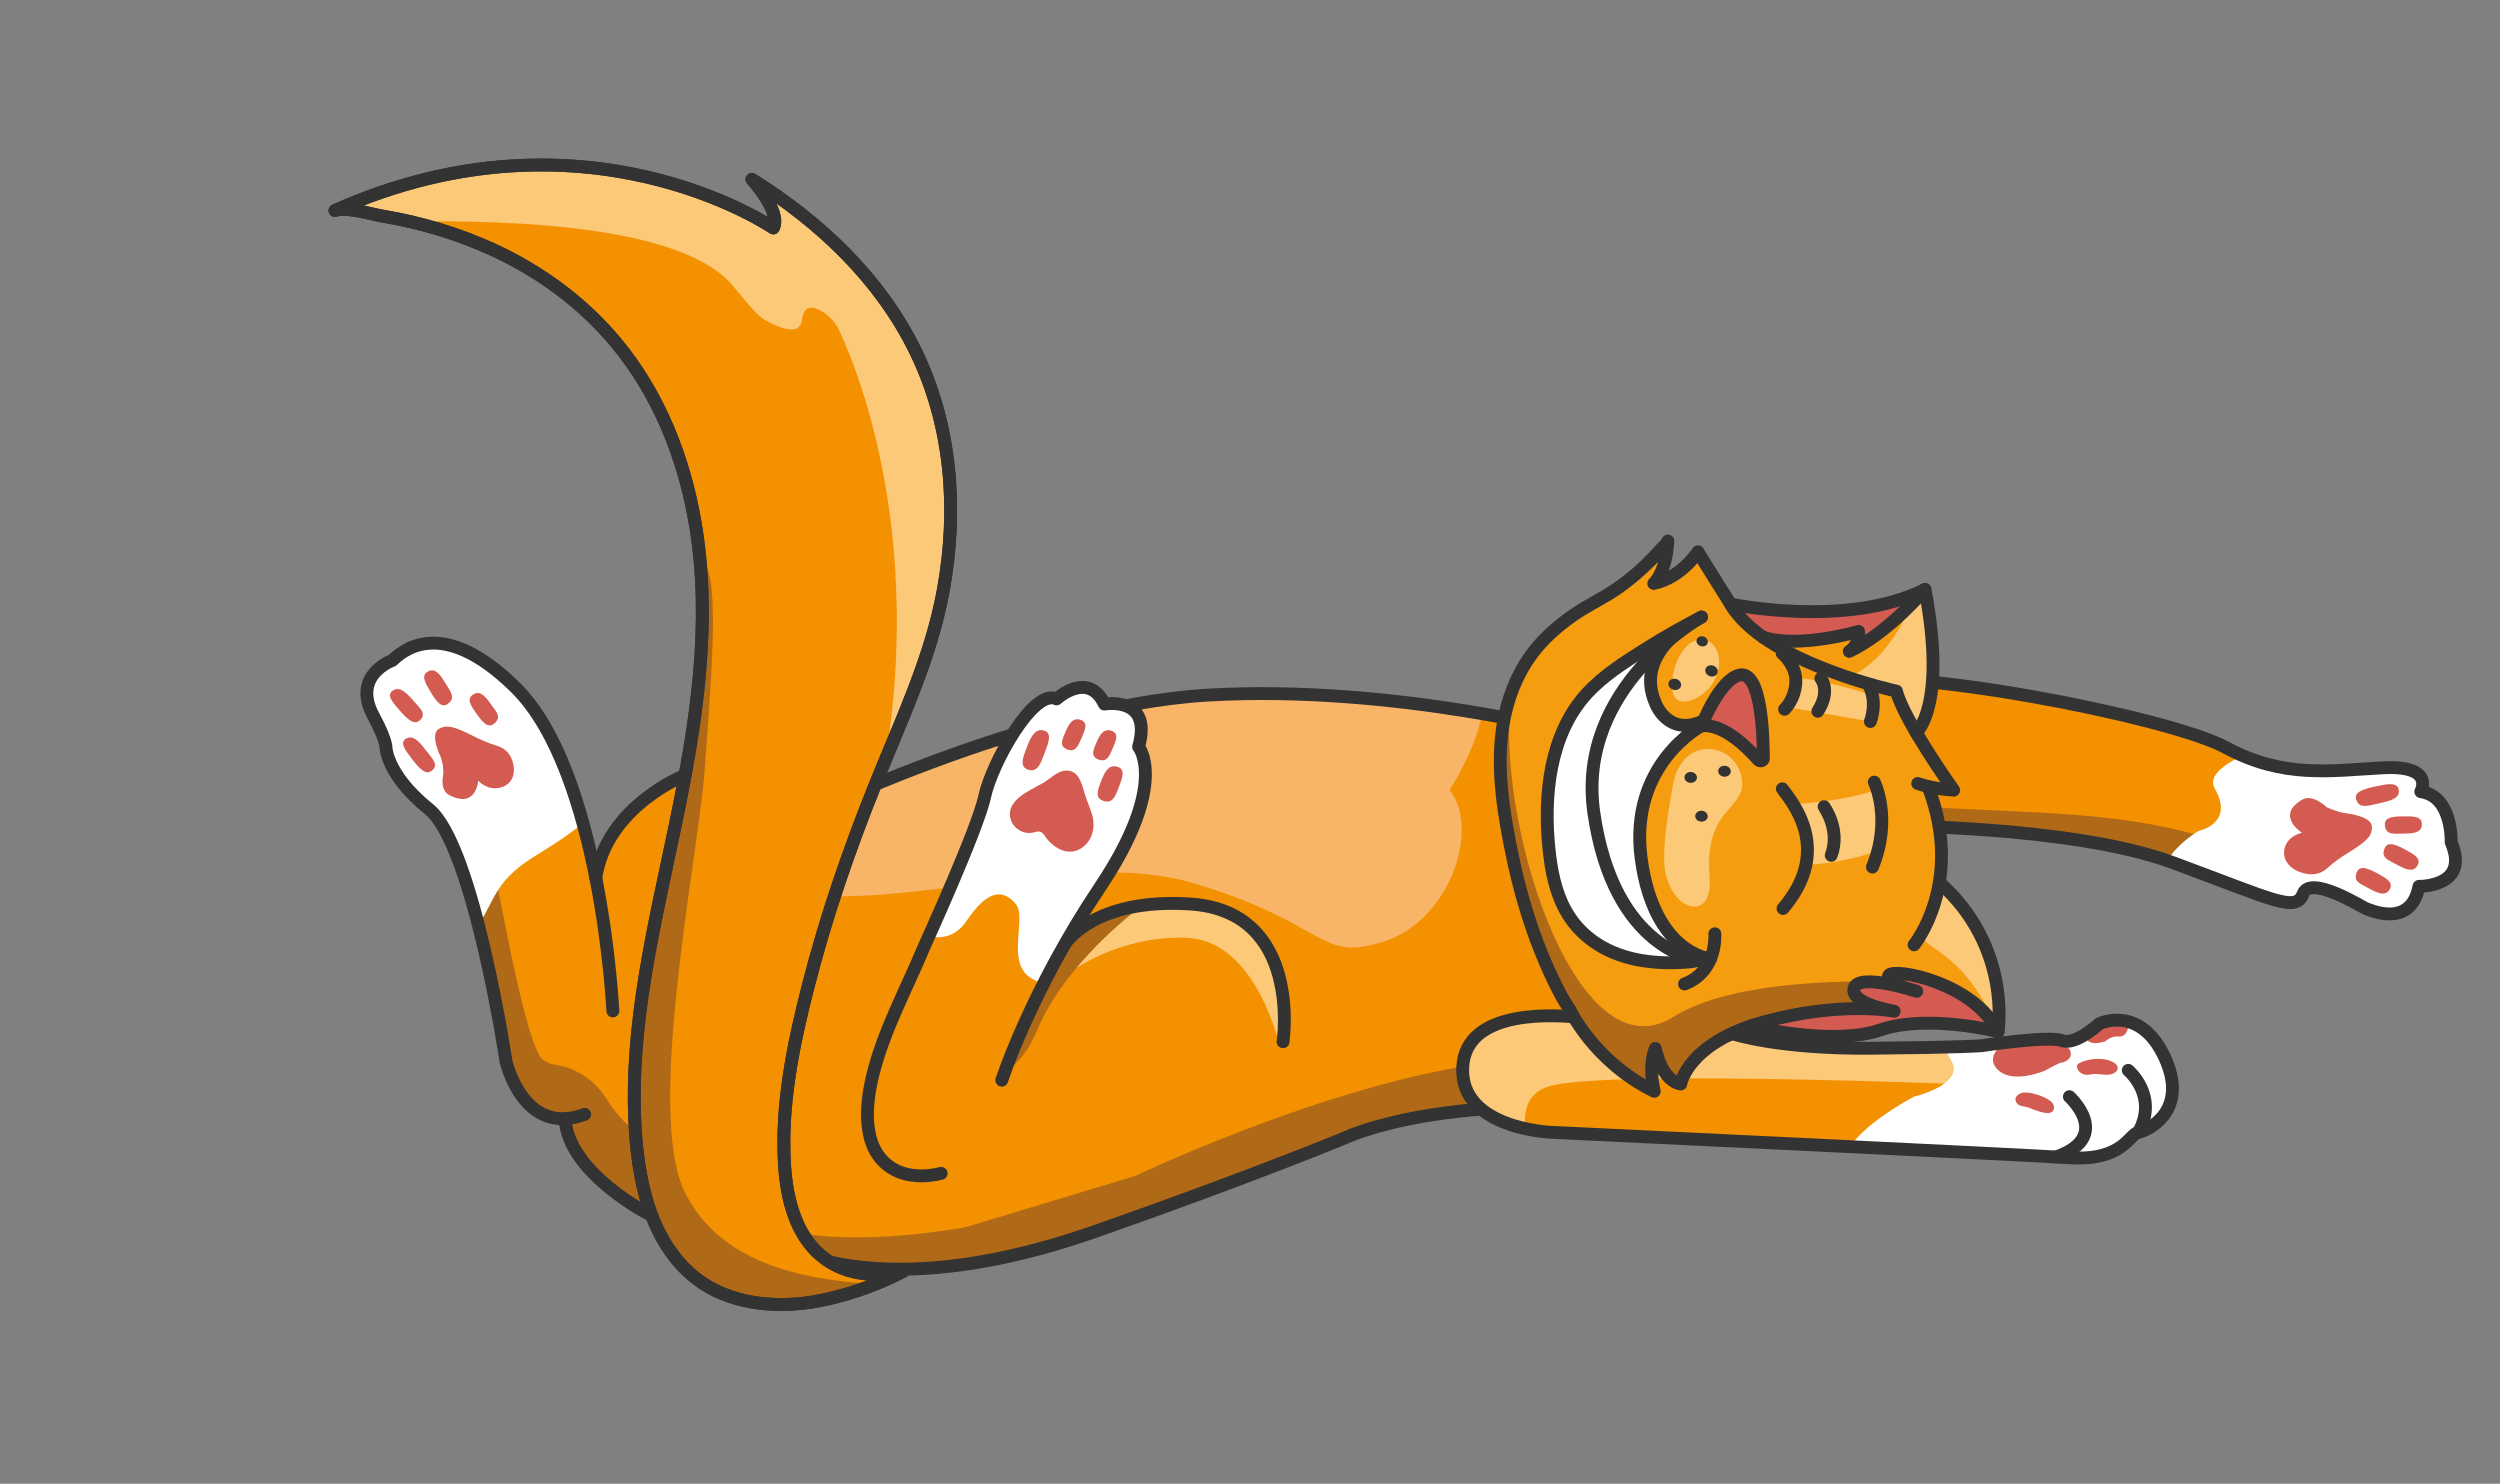 <?xml version="1.0" encoding="UTF-8"?> <svg xmlns="http://www.w3.org/2000/svg" width="583" height="346" viewBox="0 0 583 346" fill="none"><rect x="0" y="0" width="583" height="346" fill="#808080" stroke="none"/> <path d="M437.829 192.549C437.829 192.549 482.779 192.339 506.609 201.129C530.439 209.919 535.379 212.919 537.089 208.419C538.809 203.919 551.029 211.639 551.669 211.849C552.309 212.059 562.179 216.779 564.109 206.699C564.109 206.699 576.119 206.909 571.609 196.409C571.609 196.409 572.039 185.689 564.529 184.619C564.529 184.619 567.959 178.399 555.739 179.049C543.519 179.689 532.579 181.619 519.079 174.329C505.569 167.039 442.109 154.819 426.669 159.109C411.229 163.399 368.999 171.349 368.999 171.349C368.999 171.349 325.259 159.539 281.519 162.109C237.779 164.679 178.819 193.839 177.539 195.559C176.249 197.279 158.459 276.389 175.399 287.109C192.339 297.829 218.919 299.969 255.589 287.109C292.249 274.249 313.909 265.239 313.909 265.239C313.909 265.239 338.139 253.659 388.309 260.089C438.479 266.519 437.829 192.549 437.829 192.549Z" fill="#F39100"></path> <mask id="mask0_900_619" style="mask-type:luminance" maskUnits="userSpaceOnUse" x="168" y="158" width="405" height="138"> <path d="M437.829 192.549C437.829 192.549 482.779 192.339 506.609 201.129C530.439 209.919 535.379 212.919 537.089 208.419C538.809 203.919 551.029 211.639 551.669 211.849C552.309 212.059 562.179 216.779 564.109 206.699C564.109 206.699 576.119 206.909 571.609 196.409C571.609 196.409 572.039 185.689 564.529 184.619C564.529 184.619 567.959 178.399 555.739 179.049C543.519 179.689 532.579 181.619 519.079 174.329C505.569 167.039 442.109 154.819 426.669 159.109C411.229 163.399 368.999 171.349 368.999 171.349C368.999 171.349 325.259 159.539 281.519 162.109C237.779 164.679 178.819 193.839 177.539 195.559C176.249 197.279 158.459 276.389 175.399 287.109C192.339 297.829 218.919 299.969 255.589 287.109C292.249 274.249 313.909 265.239 313.909 265.239C313.909 265.239 338.139 253.659 388.309 260.089C438.479 266.519 437.829 192.549 437.829 192.549Z" fill="white"></path> </mask> <g mask="url(#mask0_900_619)"> <path d="M199.23 147.492C199.23 147.492 143.87 196.242 174.53 206.112C205.19 215.982 247.77 196.672 278.86 206.112C309.95 215.552 307.39 224.442 322.72 219.572C338.05 214.702 345.29 193.342 338.05 184.222C338.05 184.222 349.12 167.242 344.86 159.032C340.61 150.822 199.23 147.492 199.23 147.492Z" fill="#F9B567"></path> </g> <mask id="mask1_900_619" style="mask-type:luminance" maskUnits="userSpaceOnUse" x="168" y="158" width="405" height="138"> <path d="M437.829 192.549C437.829 192.549 482.779 192.339 506.609 201.129C530.439 209.919 535.379 212.919 537.089 208.419C538.809 203.919 551.029 211.639 551.669 211.849C552.309 212.059 562.179 216.779 564.109 206.699C564.109 206.699 576.119 206.909 571.609 196.409C571.609 196.409 572.039 185.689 564.529 184.619C564.529 184.619 567.959 178.399 555.739 179.049C543.519 179.689 532.579 181.619 519.079 174.329C505.569 167.039 442.109 154.819 426.669 159.109C411.229 163.399 368.999 171.349 368.999 171.349C368.999 171.349 325.259 159.539 281.519 162.109C237.779 164.679 178.819 193.839 177.539 195.559C176.249 197.279 158.459 276.389 175.399 287.109C192.339 297.829 218.919 299.969 255.589 287.109C292.249 274.249 313.909 265.239 313.909 265.239C313.909 265.239 338.139 253.659 388.309 260.089C438.479 266.519 437.829 192.549 437.829 192.549Z" fill="white"></path> </mask> <g mask="url(#mask1_900_619)"> <path d="M545.508 216.877C521.298 182.597 468.358 192.297 432.918 186.427C431.338 186.167 429.738 185.887 428.158 186.097C424.488 186.587 419.078 201.767 418.578 201.617C418.588 201.617 514.388 229.457 514.388 229.457C518.998 227.667 523.608 225.887 528.208 224.097C533.088 222.207 541.888 220.567 545.508 216.877Z" fill="#B06916"></path> <path d="M398.879 274.205C398.879 274.205 394.719 245.285 356.399 246.995C318.069 248.695 264.839 274.205 264.839 274.205L225.239 286.165C225.239 286.165 174.909 295.955 168.139 275.945C161.369 255.935 152.529 285.635 154.329 288.565C156.139 291.485 187.339 320.665 196.279 321.515C205.219 322.365 392.819 316.835 392.819 316.835L398.879 274.205Z" fill="#B06916"></path> </g> <mask id="mask2_900_619" style="mask-type:luminance" maskUnits="userSpaceOnUse" x="168" y="158" width="405" height="138"> <path d="M437.829 192.549C437.829 192.549 482.779 192.339 506.609 201.129C530.439 209.919 535.379 212.919 537.089 208.419C538.809 203.919 551.029 211.639 551.669 211.849C552.309 212.059 562.179 216.779 564.109 206.699C564.109 206.699 576.119 206.909 571.609 196.409C571.609 196.409 572.039 185.689 564.529 184.619C564.529 184.619 567.959 178.399 555.739 179.049C543.519 179.689 532.579 181.619 519.079 174.329C505.569 167.039 442.109 154.819 426.669 159.109C411.229 163.399 368.999 171.349 368.999 171.349C368.999 171.349 325.259 159.539 281.519 162.109C237.779 164.679 178.819 193.839 177.539 195.559C176.249 197.279 158.459 276.389 175.399 287.109C192.339 297.829 218.919 299.969 255.589 287.109C292.249 274.249 313.909 265.239 313.909 265.239C313.909 265.239 338.139 253.659 388.309 260.089C438.479 266.519 437.829 192.549 437.829 192.549Z" fill="white"></path> </mask> <g mask="url(#mask2_900_619)"> <path d="M549.299 168.25C548.019 168.65 511.829 175.82 516.509 183.95C521.189 192.07 512.679 193.79 512.679 193.79C512.679 193.79 493.089 205.27 512.679 215.49C532.269 225.71 565.479 229.47 565.479 229.47C565.479 229.47 578.619 215.91 580.989 211.87C583.359 207.83 580.989 177.44 580.989 177.44L549.299 168.25Z" fill="white"></path> </g> <path d="M437.829 192.549C437.829 192.549 482.779 192.339 506.609 201.129C530.439 209.919 535.379 212.919 537.089 208.419C538.809 203.919 551.029 211.639 551.669 211.849C552.309 212.059 562.179 216.779 564.109 206.699C564.109 206.699 576.119 206.909 571.609 196.409C571.609 196.409 572.039 185.689 564.529 184.619C564.529 184.619 567.959 178.399 555.739 179.049C543.519 179.689 532.579 181.619 519.079 174.329C505.569 167.039 442.109 154.819 426.669 159.109C411.229 163.399 368.999 171.349 368.999 171.349C368.999 171.349 325.259 159.539 281.519 162.109C237.779 164.679 178.819 193.839 177.539 195.559C176.249 197.279 158.459 276.389 175.399 287.109C192.339 297.829 218.919 299.969 255.589 287.109C292.249 274.249 313.909 265.239 313.909 265.239C313.909 265.239 338.139 253.659 388.309 260.089C438.479 266.519 437.829 192.549 437.829 192.549Z" stroke="#333334" stroke-width="3" stroke-miterlimit="10" stroke-linecap="round" stroke-linejoin="round"></path> <path d="M78.109 49.101C80.399 48.081 86.729 49.981 89.069 50.371C98.039 51.861 106.859 54.481 115.119 58.301C126.059 63.361 135.949 70.621 143.669 79.901C153.699 91.951 159.559 106.831 162.149 122.191C166.059 145.431 162.349 168.861 157.629 191.691C152.769 215.221 146.679 238.941 148.129 263.181C148.289 265.861 148.549 268.531 148.939 271.181C149.729 276.571 151.059 281.921 153.429 286.821C155.799 291.721 159.269 296.171 163.799 299.191C171.549 304.371 181.809 305.091 190.769 303.391C197.099 302.191 203.319 300.071 209.109 297.251C209.659 296.981 210.209 296.711 210.749 296.421C210.749 296.421 185.059 304.021 182.959 271.781C182.049 257.821 184.989 243.611 188.419 230.161C192.539 214.011 197.959 198.221 204.189 182.771C210.159 167.941 217.109 153.431 219.989 137.581C223.409 118.781 221.939 99.121 213.459 81.801C205.189 64.901 191.149 51.691 175.339 41.831C175.339 41.831 182.279 49.331 180.339 53.161C180.339 53.161 136.519 23.021 78.109 49.101Z" fill="#F39100"></path> <mask id="mask3_900_619" style="mask-type:luminance" maskUnits="userSpaceOnUse" x="78" y="38" width="144" height="267"> <path d="M78.109 49.101C80.399 48.081 86.729 49.981 89.069 50.371C98.039 51.861 106.859 54.481 115.119 58.301C126.059 63.361 135.949 70.621 143.669 79.901C153.699 91.951 159.559 106.831 162.149 122.191C166.059 145.431 162.349 168.861 157.629 191.691C152.769 215.221 146.679 238.941 148.129 263.181C148.289 265.861 148.549 268.531 148.939 271.181C149.729 276.571 151.059 281.921 153.429 286.821C155.799 291.721 159.269 296.171 163.799 299.191C171.549 304.371 181.809 305.091 190.769 303.391C197.099 302.191 203.319 300.071 209.109 297.251C209.659 296.981 210.209 296.711 210.749 296.421C210.749 296.421 185.059 304.021 182.959 271.781C182.049 257.821 184.989 243.611 188.419 230.161C192.539 214.011 197.959 198.221 204.189 182.771C210.159 167.941 217.109 153.431 219.989 137.581C223.409 118.781 221.939 99.121 213.459 81.801C205.189 64.901 191.149 51.691 175.339 41.831C175.339 41.831 182.279 49.331 180.339 53.161C180.339 53.161 136.519 23.021 78.109 49.101Z" fill="white"></path> </mask> <g mask="url(#mask3_900_619)"> <path d="M157.73 129.07L163.26 130.91C168.13 131.62 165.99 156.63 164.32 179.64C162.85 199.79 150.35 259.52 159.77 278.18C167.89 294.26 186.08 298.38 204.06 299.48C234.16 301.33 237.33 351.19 204.06 345.13C170.79 339.07 70.13 327.89 71.53 322.3C72.93 316.71 80.38 191.24 82.71 190.37C85.04 189.49 157.73 129.07 157.73 129.07Z" fill="#B06916"></path> </g> <mask id="mask4_900_619" style="mask-type:luminance" maskUnits="userSpaceOnUse" x="78" y="38" width="144" height="267"> <path d="M78.109 49.101C80.399 48.081 86.729 49.981 89.069 50.371C98.039 51.861 106.859 54.481 115.119 58.301C126.059 63.361 135.949 70.621 143.669 79.901C153.699 91.951 159.559 106.831 162.149 122.191C166.059 145.431 162.349 168.861 157.629 191.691C152.769 215.221 146.679 238.941 148.129 263.181C148.289 265.861 148.549 268.531 148.939 271.181C149.729 276.571 151.059 281.921 153.429 286.821C155.799 291.721 159.269 296.171 163.799 299.191C171.549 304.371 181.809 305.091 190.769 303.391C197.099 302.191 203.319 300.071 209.109 297.251C209.659 296.981 210.209 296.711 210.749 296.421C210.749 296.421 185.059 304.021 182.959 271.781C182.049 257.821 184.989 243.611 188.419 230.161C192.539 214.011 197.959 198.221 204.189 182.771C210.159 167.941 217.109 153.431 219.989 137.581C223.409 118.781 221.939 99.121 213.459 81.801C205.189 64.901 191.149 51.691 175.339 41.831C175.339 41.831 182.279 49.331 180.339 53.161C180.339 53.161 136.519 23.021 78.109 49.101Z" fill="white"></path> </mask> <g mask="url(#mask4_900_619)"> <path d="M28.3 56.22C34.2 55.85 146.25 41.39 169.97 65.61C171.71 67.39 175.94 73.2 178.09 74.44C181.8 76.58 186.56 78.49 187.02 74.57C187.44 70.99 189.71 71.47 191.67 72.62C193.52 73.7 194.93 75.38 195.83 77.32C201.2 88.88 222.23 141.77 196.96 214.55C168.28 297.16 267.1 85.66 267.1 85.66C267.1 85.66 232.53 32.12 228.32 29.44C224.12 26.77 129.27 0 117.03 0C104.79 0 0 25.24 0 25.24L28.3 56.22Z" fill="#FCC978"></path> </g> <path d="M131.43 260.882C121.05 261.092 118 247.512 118 247.512C118 247.512 110.42 197.072 100.06 188.702C89.7 180.332 89.99 173.832 89.99 173.832C89.68 172.382 88.86 170.212 87.1 166.972C81.92 157.402 91.49 154.012 91.49 154.012C93.48 152.222 102.65 143.052 120.2 160.292C130.08 170.002 135.74 188.472 138.94 204.702C141.53 187.892 159.77 180.772 159.77 180.772C159.1 184.422 158.38 188.062 157.63 191.682C152.77 215.212 146.68 238.932 148.13 263.172C148.29 265.852 148.55 268.522 148.94 271.172C149.53 275.212 150.43 279.232 151.84 283.062L152 283.472C152 283.472 132.56 273.862 131.77 260.882H131.43Z" fill="#F39100"></path> <mask id="mask5_900_619" style="mask-type:luminance" maskUnits="userSpaceOnUse" x="85" y="149" width="75" height="135"> <path d="M131.43 260.882C121.05 261.092 118 247.512 118 247.512C118 247.512 110.42 197.072 100.06 188.702C89.7 180.332 89.99 173.832 89.99 173.832C89.68 172.382 88.86 170.212 87.1 166.972C81.92 157.402 91.49 154.012 91.49 154.012C93.48 152.222 102.65 143.052 120.2 160.292C130.08 170.002 135.74 188.472 138.94 204.702C141.53 187.892 159.77 180.772 159.77 180.772C159.1 184.422 158.38 188.062 157.63 191.682C152.77 215.212 146.68 238.932 148.13 263.172C148.29 265.852 148.55 268.522 148.94 271.172C149.53 275.212 150.43 279.232 151.84 283.062L152 283.472C152 283.472 132.56 273.862 131.77 260.882H131.43Z" fill="white"></path> </mask> <g mask="url(#mask5_900_619)"> <path d="M56.66 171.346C58.07 169.556 77.38 142.636 88.68 149.976C99.98 157.316 111.07 180.796 114.24 197.306C117.41 213.816 122.91 244.196 126.59 247.106C127.46 247.796 128.47 248.156 129.5 248.306C134.28 249.016 138.53 251.796 141.15 255.856C145.21 262.146 151.22 268.576 156.47 262.766C165.42 252.896 152.24 322.576 149.88 321.636C147.52 320.696 93.84 307.936 91.49 295.956C89.15 283.976 56.66 171.346 56.66 171.346Z" fill="#B06916"></path> </g> <mask id="mask6_900_619" style="mask-type:luminance" maskUnits="userSpaceOnUse" x="85" y="149" width="75" height="135"> <path d="M131.43 260.882C121.05 261.092 118 247.512 118 247.512C118 247.512 110.42 197.072 100.06 188.702C89.7 180.332 89.99 173.832 89.99 173.832C89.68 172.382 88.86 170.212 87.1 166.972C81.92 157.402 91.49 154.012 91.49 154.012C93.48 152.222 102.65 143.052 120.2 160.292C130.08 170.002 135.74 188.472 138.94 204.702C141.53 187.892 159.77 180.772 159.77 180.772C159.1 184.422 158.38 188.062 157.63 191.682C152.77 215.212 146.68 238.932 148.13 263.172C148.29 265.852 148.55 268.522 148.94 271.172C149.53 275.212 150.43 279.232 151.84 283.062L152 283.472C152 283.472 132.56 273.862 131.77 260.882H131.43Z" fill="white"></path> </mask> <g mask="url(#mask6_900_619)"> <path d="M68.789 184.226C68.789 184.226 92.889 235.316 104.969 223.616C117.049 211.916 112.049 207.486 125.019 199.466C137.999 191.446 145.739 186.056 141.869 170.266C137.999 154.476 87.419 118.696 78.099 128.526C68.779 138.356 68.789 184.226 68.789 184.226Z" fill="white"></path> </g> <path d="M78.109 49.101C80.399 48.081 86.729 49.981 89.069 50.371C98.039 51.861 106.859 54.481 115.119 58.301C126.059 63.361 135.949 70.621 143.669 79.901C153.699 91.951 159.559 106.831 162.149 122.191C166.059 145.431 162.349 168.861 157.629 191.691C152.769 215.221 146.679 238.941 148.129 263.181C148.289 265.861 148.549 268.531 148.939 271.181C149.729 276.571 151.059 281.921 153.429 286.821C155.799 291.721 159.269 296.171 163.799 299.191C171.549 304.371 181.809 305.091 190.769 303.391C197.099 302.191 203.319 300.071 209.109 297.251C209.659 296.981 210.209 296.711 210.749 296.421C210.749 296.421 185.059 304.021 182.959 271.781C182.049 257.821 184.989 243.611 188.419 230.161C192.539 214.011 197.959 198.221 204.189 182.771C210.159 167.941 217.109 153.431 219.989 137.581C223.409 118.781 221.939 99.121 213.459 81.801C205.189 64.901 191.149 51.691 175.339 41.831C175.339 41.831 182.279 49.331 180.339 53.161C180.339 53.161 136.519 23.021 78.109 49.101Z" stroke="#333334" stroke-width="3" stroke-miterlimit="10" stroke-linecap="round" stroke-linejoin="round"></path> <path d="M361.69 264.049C361.69 264.049 340.51 263.259 341.1 248.999C341.69 234.749 363.87 236.729 368.82 237.319C373.77 237.909 393.96 244.839 404.06 241.079C404.06 241.079 414.55 244.639 436.33 244.449C458.11 244.249 462.07 243.859 462.07 243.859C462.07 243.859 477.71 241.479 480.88 242.669C484.05 243.859 489.59 238.709 489.59 238.709C489.59 238.709 499.09 234.159 504.83 246.629C510.57 259.099 500.87 263.659 498.69 264.049C496.51 264.449 495.13 270.779 482.65 269.989C470.18 269.199 361.69 264.049 361.69 264.049Z" fill="#F39100"></path> <mask id="mask7_900_619" style="mask-type:luminance" maskUnits="userSpaceOnUse" x="341" y="236" width="166" height="35"> <path d="M361.69 264.049C361.69 264.049 340.51 263.259 341.1 248.999C341.69 234.749 363.87 236.729 368.82 237.319C373.77 237.909 393.96 244.839 404.06 241.079C404.06 241.079 414.55 244.639 436.33 244.449C458.11 244.249 462.07 243.859 462.07 243.859C462.07 243.859 477.71 241.479 480.88 242.669C484.05 243.859 489.59 238.709 489.59 238.709C489.59 238.709 499.09 234.159 504.83 246.629C510.57 259.099 500.87 263.659 498.69 264.049C496.51 264.449 495.13 270.779 482.65 269.989C470.18 269.199 361.69 264.049 361.69 264.049Z" fill="white"></path> </mask> <g mask="url(#mask7_900_619)"> <path d="M362.69 280.498C362.69 280.498 348.11 257.948 360.8 253.468C373.49 248.988 473.42 253.468 473.42 253.468L524.28 242.918C524.28 242.918 517.81 223.918 498.31 224.528C478.81 225.138 320.01 220.328 320.01 220.328C320.01 220.328 295.66 252.748 299.51 255.738C303.37 258.728 362.69 280.498 362.69 280.498Z" fill="#FCC978"></path> </g> <mask id="mask8_900_619" style="mask-type:luminance" maskUnits="userSpaceOnUse" x="341" y="236" width="166" height="35"> <path d="M361.69 264.049C361.69 264.049 340.51 263.259 341.1 248.999C341.69 234.749 363.87 236.729 368.82 237.319C373.77 237.909 393.96 244.839 404.06 241.079C404.06 241.079 414.55 244.639 436.33 244.449C458.11 244.249 462.07 243.859 462.07 243.859C462.07 243.859 477.71 241.479 480.88 242.669C484.05 243.859 489.59 238.709 489.59 238.709C489.59 238.709 499.09 234.159 504.83 246.629C510.57 259.099 500.87 263.659 498.69 264.049C496.51 264.449 495.13 270.779 482.65 269.989C470.18 269.199 361.69 264.049 361.69 264.049Z" fill="white"></path> </mask> <g mask="url(#mask8_900_619)"> <path d="M520.23 247.188C520.23 247.188 513.14 219.978 484.67 229.458C456.2 238.938 451.4 241.498 454.96 247.188C458.52 252.878 446.36 255.728 446.36 255.728C446.36 255.728 415.12 271.938 438.87 278.688C462.62 285.438 500.32 283.458 500.32 283.458L520.23 247.188Z" fill="white"></path> </g> <path d="M467.48 243.219C467.48 243.219 462.47 246.349 466.02 249.589C469.57 252.839 476.82 249.689 476.82 249.689C476.82 249.689 480.47 247.699 480.8 247.769C481.14 247.839 483.75 246.979 482.66 244.779C481.57 242.579 467.48 243.219 467.48 243.219Z" fill="#D45B51"></path> <path d="M487.209 250.599C486.139 250.819 484.999 250.339 484.509 249.359C484.249 248.839 484.219 248.289 484.869 247.929C486.489 247.029 490.119 246.369 492.579 247.589C495.039 248.809 493.449 250.459 491.879 250.609C491.199 250.679 490.519 250.619 489.979 250.539C489.059 250.399 488.119 250.409 487.209 250.599Z" fill="#D45B51"></path> <path d="M487.68 239.246C487.68 239.246 485.9 242.256 487.28 242.976C488.66 243.706 490.99 242.816 490.99 242.816C490.99 242.816 492.34 241.516 494.15 241.716C495.96 241.916 496.79 239.066 496.03 238.366C495.27 237.666 487.68 239.246 487.68 239.246Z" fill="#D45B51"></path> <path d="M474.11 258.694C473.42 258.434 472.84 258.204 472.5 258.134C471.78 257.984 470.88 257.944 470.39 257.324C469.33 255.984 470.71 254.844 472.03 254.774C472.9 254.724 473.8 254.904 474.64 255.144C476.18 255.584 479.04 256.644 479 258.214C478.93 260.414 476.1 259.444 474.11 258.694Z" fill="#D45B51"></path> <path d="M361.69 264.049C361.69 264.049 340.51 263.259 341.1 248.999C341.69 234.749 363.87 236.729 368.82 237.319C373.77 237.909 393.96 244.839 404.06 241.079C404.06 241.079 414.55 244.639 436.33 244.449C458.11 244.249 462.07 243.859 462.07 243.859C462.07 243.859 477.71 241.479 480.88 242.669C484.05 243.859 489.59 238.709 489.59 238.709C489.59 238.709 499.09 234.159 504.83 246.629C510.57 259.099 500.87 263.659 498.69 264.049C496.51 264.449 495.13 270.779 482.65 269.989C470.18 269.199 361.69 264.049 361.69 264.049Z" stroke="#333334" stroke-width="3" stroke-miterlimit="10" stroke-linecap="round" stroke-linejoin="round"></path> <path d="M482.581 255.742C482.581 255.742 492.901 265.072 479.461 269.812" stroke="#333334" stroke-width="3" stroke-miterlimit="10" stroke-linecap="round" stroke-linejoin="round"></path> <path d="M496.311 249.602C496.311 249.602 503.441 255.542 498.691 264.052" stroke="#333334" stroke-width="3" stroke-miterlimit="10" stroke-linecap="round" stroke-linejoin="round"></path> <mask id="mask9_900_619" style="mask-type:luminance" maskUnits="userSpaceOnUse" x="243" y="210" width="57" height="33"> <path d="M299.209 242.922C299.209 242.922 303.779 212.602 277.679 210.822C254.939 209.272 248.289 220.202 248.289 220.202L243.029 230.232" fill="white"></path> </mask> <g mask="url(#mask9_900_619)"> <path d="M299.519 248.434C299.519 248.434 294.659 219.494 276.779 218.704C258.899 217.924 239.549 229.464 236.299 244.794C234.439 253.554 234.089 210.534 235.489 210.684C236.889 210.834 272.079 201.724 278.009 203.064C283.929 204.404 314.549 215.134 314.549 215.464C314.549 215.804 307.509 246.644 307.509 246.644L299.519 248.434Z" fill="#FCC978"></path> </g> <path d="M255.019 213.71C255.559 213.71 265.369 209.25 264.879 212.34C264.879 212.34 248.299 224.78 241.919 240.11C240.389 243.8 237.899 247.94 234.359 249.81L246.029 224.54L255.019 213.71Z" fill="#B06916"></path> <path d="M299.209 242.922C299.209 242.922 303.779 212.602 277.679 210.822C254.939 209.272 248.289 220.202 248.289 220.202" stroke="#333334" stroke-width="3" stroke-miterlimit="10" stroke-linecap="round" stroke-linejoin="round"></path> <path d="M159.76 180.781C159.76 180.781 141.52 187.901 138.93 204.711" stroke="#333334" stroke-width="3" stroke-miterlimit="10" stroke-linecap="round" stroke-linejoin="round"></path> <path d="M142.92 235.75C142.92 235.75 140.23 180 120.19 160.3C102.65 143.05 93.48 152.22 91.48 154.02C91.48 154.02 81.91 157.41 87.09 166.98C88.85 170.23 89.67 172.39 89.98 173.84C89.98 173.84 89.68 180.33 100.05 188.71C110.42 197.09 118 247.51 118 247.51C118 247.51 121.99 265.25 136.34 259.87" stroke="#333334" stroke-width="3" stroke-miterlimit="10" stroke-linecap="round" stroke-linejoin="round"></path> <path d="M151.99 283.481C151.99 283.481 132.55 273.871 131.76 260.891" stroke="#333334" stroke-width="3" stroke-miterlimit="10" stroke-linecap="round" stroke-linejoin="round"></path> <path d="M452.26 205.754C453.24 199.804 453.02 192.254 449.65 183.494L449.47 183.364C450.92 183.714 453.02 184.104 455.59 184.264C455.59 184.264 443.88 167.844 442.26 161.174C442.26 161.174 413.25 154.904 404.27 142.014C404.27 142.014 396.46 129.594 395.97 128.684C395.97 128.684 392.2 134.624 385.66 136.064C385.66 136.064 388.58 133.514 388.94 126.164C388.92 126.634 387.79 127.574 387.48 127.924C386.18 129.414 384.78 130.854 383.31 132.224C381.33 134.074 379.21 135.814 376.93 137.374C373.8 139.514 370.24 141.154 367.11 143.314C363.88 145.544 360.9 148.064 358.46 150.974C354.55 155.624 352.14 161.164 350.92 166.854C349.13 175.244 349.85 183.914 351.3 192.344C353.4 204.604 356.6 216.754 362.1 228.264C363.26 230.694 364.44 233.104 366.03 235.334C366.03 235.334 371.55 247.454 385.77 254.494C385.77 254.494 384.27 248.874 386.01 244.494C386.01 244.494 387.4 251.954 391.95 252.794C391.95 252.794 393.46 243.194 411.45 238.284C429.44 233.374 441.73 235.814 441.73 235.814C441.73 235.814 431.33 234.134 432.38 230.434C433.44 226.734 446.99 231.174 446.99 231.174C446.99 231.174 439.28 229.174 440.49 227.414C441.7 225.644 460.29 229.104 465.94 240.594C465.96 240.584 469.27 220.874 452.26 205.754Z" fill="#F59D0F"></path> <path d="M446.871 170.853C444.711 167.173 442.851 163.543 442.271 161.163C442.271 161.163 423.211 157.043 411.211 148.623C419.551 151.293 433.421 147.253 433.421 147.253C433.621 150.613 431.251 151.893 431.251 151.893C440.441 147.543 448.911 137.453 448.911 137.453C454.111 164.763 446.871 170.853 446.871 170.853Z" fill="#F59D0F"></path> <path d="M448.92 137.453C448.92 137.453 440.45 147.543 431.26 151.893C431.26 151.893 433.63 150.613 433.43 147.253C433.43 147.253 419.55 151.293 411.22 148.623C408.41 146.653 405.99 144.453 404.29 142.003C404.29 142.003 404.02 141.573 403.57 140.863C403.56 140.863 430.74 146.593 448.92 137.453Z" fill="#D45B51"></path> <mask id="mask10_900_619" style="mask-type:luminance" maskUnits="userSpaceOnUse" x="349" y="126" width="118" height="129"> <path d="M452.26 205.754C453.24 199.804 453.02 192.254 449.65 183.494L449.47 183.364C450.92 183.714 453.02 184.104 455.59 184.264C455.59 184.264 443.88 167.844 442.26 161.174C442.26 161.174 413.25 154.904 404.27 142.014C404.27 142.014 396.46 129.594 395.97 128.684C395.97 128.684 392.2 134.624 385.66 136.064C385.66 136.064 388.58 133.514 388.94 126.164C388.92 126.634 387.79 127.574 387.48 127.924C386.18 129.414 384.78 130.854 383.31 132.224C381.33 134.074 379.21 135.814 376.93 137.374C373.8 139.514 370.24 141.154 367.11 143.314C363.88 145.544 360.9 148.064 358.46 150.974C354.55 155.624 352.14 161.164 350.92 166.854C349.13 175.244 349.85 183.914 351.3 192.344C353.4 204.604 356.6 216.754 362.1 228.264C363.26 230.694 364.44 233.104 366.03 235.334C366.03 235.334 371.55 247.454 385.77 254.494C385.77 254.494 384.27 248.874 386.01 244.494C386.01 244.494 387.4 251.954 391.95 252.794C391.95 252.794 393.46 243.194 411.45 238.284C429.44 233.374 441.73 235.814 441.73 235.814C441.73 235.814 431.33 234.134 432.38 230.434C433.44 226.734 446.99 231.174 446.99 231.174C446.99 231.174 439.28 229.174 440.49 227.414C441.7 225.644 460.29 229.104 465.94 240.594C465.96 240.584 469.27 220.874 452.26 205.754Z" fill="white"></path> </mask> <g mask="url(#mask10_900_619)"> <path d="M452.29 229.314C432.31 228.174 404.2 228.414 390.15 237.184C367.21 251.504 348.1 189.844 352.57 161.184C357.04 132.524 338.93 163.994 339.25 165.184C339.57 166.374 336.18 264.334 339.36 267.704C342.54 271.074 398.87 266.594 401.62 266.304C403.68 266.094 449.28 253.754 462.85 237.634C464.38 235.824 452.29 229.314 452.29 229.314Z" fill="#B06916"></path> </g> <mask id="mask11_900_619" style="mask-type:luminance" maskUnits="userSpaceOnUse" x="411" y="137" width="40" height="34"> <path d="M446.871 170.853C444.711 167.173 442.851 163.543 442.271 161.163C442.271 161.163 423.211 157.043 411.211 148.623C419.551 151.293 433.421 147.253 433.421 147.253C433.621 150.613 431.251 151.893 431.251 151.893C440.441 147.543 448.911 137.453 448.911 137.453C454.111 164.763 446.871 170.853 446.871 170.853Z" fill="white"></path> </mask> <g mask="url(#mask11_900_619)"> <path d="M450.921 125.094C450.231 125.754 445.541 155.074 428.151 158.814C410.761 162.554 446.181 177.764 446.471 177.514C446.761 177.264 457.491 178.734 458.861 172.294C460.231 165.854 450.921 125.094 450.921 125.094Z" fill="#FCC978"></path> </g> <mask id="mask12_900_619" style="mask-type:luminance" maskUnits="userSpaceOnUse" x="349" y="126" width="118" height="129"> <path d="M452.26 205.754C453.24 199.804 453.02 192.254 449.65 183.494L449.47 183.364C450.92 183.714 453.02 184.104 455.59 184.264C455.59 184.264 443.88 167.844 442.26 161.174C442.26 161.174 413.25 154.904 404.27 142.014C404.27 142.014 396.46 129.594 395.97 128.684C395.97 128.684 392.2 134.624 385.66 136.064C385.66 136.064 388.58 133.514 388.94 126.164C388.92 126.634 387.79 127.574 387.48 127.924C386.18 129.414 384.78 130.854 383.31 132.224C381.33 134.074 379.21 135.814 376.93 137.374C373.8 139.514 370.24 141.154 367.11 143.314C363.88 145.544 360.9 148.064 358.46 150.974C354.55 155.624 352.14 161.164 350.92 166.854C349.13 175.244 349.85 183.914 351.3 192.344C353.4 204.604 356.6 216.754 362.1 228.264C363.26 230.694 364.44 233.104 366.03 235.334C366.03 235.334 371.55 247.454 385.77 254.494C385.77 254.494 384.27 248.874 386.01 244.494C386.01 244.494 387.4 251.954 391.95 252.794C391.95 252.794 393.46 243.194 411.45 238.284C429.44 233.374 441.73 235.814 441.73 235.814C441.73 235.814 431.33 234.134 432.38 230.434C433.44 226.734 446.99 231.174 446.99 231.174C446.99 231.174 439.28 229.174 440.49 227.414C441.7 225.644 460.29 229.104 465.94 240.594C465.96 240.584 469.27 220.874 452.26 205.754Z" fill="white"></path> </mask> <g mask="url(#mask12_900_619)"> <path d="M471.081 243.592C470.991 239.822 466.091 211.443 466.091 211.443L452.461 200.562C452.461 200.562 452.901 210.863 449.201 216.393C445.501 221.923 457.241 218.913 465.961 240.583C474.681 262.253 471.081 243.592 471.081 243.592Z" fill="#FCC978"></path> </g> <path d="M408.201 239.283C409.221 238.933 410.311 238.603 411.461 238.283C429.451 233.373 441.741 235.813 441.741 235.813C441.741 235.813 431.341 234.133 432.391 230.433C433.451 226.733 447.001 231.173 447.001 231.173C447.001 231.173 439.291 229.173 440.501 227.413C441.711 225.643 460.301 229.103 465.951 240.593C465.951 240.593 449.521 236.393 438.401 240.213C427.291 244.033 408.201 239.283 408.201 239.283Z" fill="#D45B51"></path> <path d="M465.959 240.586C465.959 240.586 449.529 236.386 438.409 240.206C427.289 244.026 408.189 239.286 408.189 239.286" stroke="#333334" stroke-width="3" stroke-miterlimit="10" stroke-linecap="round" stroke-linejoin="round"></path> <path d="M446.359 220.332C446.359 220.332 458.229 205.812 449.649 183.492" stroke="#333334" stroke-width="3" stroke-miterlimit="10" stroke-linecap="round" stroke-linejoin="round"></path> <path d="M447.21 182.704C447.21 182.704 450.45 183.944 455.59 184.264C455.59 184.264 443.88 167.844 442.26 161.174C442.26 161.174 413.25 154.904 404.27 142.014C404.27 142.014 396.46 129.594 395.97 128.684C395.97 128.684 392.2 134.624 385.66 136.064C385.66 136.064 388.58 133.514 388.94 126.164C388.92 126.634 387.79 127.574 387.48 127.924C386.18 129.414 384.78 130.854 383.31 132.224C381.33 134.074 379.21 135.814 376.93 137.374C373.8 139.514 370.24 141.154 367.11 143.314C363.88 145.544 360.9 148.064 358.46 150.974C354.55 155.624 352.14 161.164 350.92 166.854C349.13 175.244 349.85 183.914 351.3 192.344C353.4 204.604 356.6 216.754 362.1 228.264C363.26 230.694 364.44 233.104 366.03 235.334C366.03 235.334 371.55 247.454 385.77 254.494C385.77 254.494 384.27 248.874 386.01 244.494C386.01 244.494 387.4 251.954 391.95 252.794C391.95 252.794 393.46 243.194 411.45 238.284C429.44 233.374 441.73 235.814 441.73 235.814C441.73 235.814 431.33 234.134 432.38 230.434C433.44 226.734 446.99 231.174 446.99 231.174C446.99 231.174 439.28 229.174 440.49 227.414C441.7 225.644 460.29 229.104 465.94 240.594C465.94 240.594 469.25 220.874 452.24 205.754" stroke="#333334" stroke-width="3" stroke-miterlimit="10" stroke-linecap="round" stroke-linejoin="round"></path> <path d="M403.561 140.863C403.561 140.863 430.731 146.593 448.911 137.453" stroke="#333334" stroke-width="3" stroke-miterlimit="10" stroke-linecap="round" stroke-linejoin="round"></path> <path d="M411.211 148.623C419.551 151.293 433.421 147.253 433.421 147.253C433.621 150.613 431.251 151.893 431.251 151.893C440.441 147.543 448.911 137.453 448.911 137.453C454.101 164.763 446.861 170.853 446.861 170.853" stroke="#333334" stroke-width="3" stroke-miterlimit="10" stroke-linecap="round" stroke-linejoin="round"></path> <path d="M396.791 169.254C396.791 169.254 400.961 158.524 405.631 157.434C410.771 156.224 411.231 171.694 411.211 176.884C411.211 177.424 410.431 177.644 410.051 177.214C407.651 174.484 401.901 168.674 396.791 169.254Z" fill="#D45B51"></path> <path d="M396.791 169.254C396.791 169.254 400.961 158.524 405.631 157.434C410.771 156.224 411.231 171.694 411.211 176.884C411.211 177.424 410.431 177.644 410.051 177.214C407.651 174.484 401.901 168.674 396.791 169.254Z" stroke="#333334" stroke-width="3" stroke-miterlimit="10" stroke-linecap="round" stroke-linejoin="round"></path> <path d="M399.9 217.758C399.9 217.758 400.61 226.528 392.82 229.468" stroke="#333334" stroke-width="3" stroke-miterlimit="10" stroke-linecap="round" stroke-linejoin="round"></path> <path d="M389.51 206.854C388.52 204.844 388.09 202.544 388.08 200.314C388.06 194.534 389.18 188.544 390.17 182.874C390.93 178.524 393.86 174.364 398.76 174.664C403.19 174.934 406.55 178.824 406.27 183.344C406.1 186.044 402.92 188.694 401.48 190.784C398.88 194.584 398.28 199.154 398.63 203.664C398.79 205.724 398.91 208.784 397.39 210.444C395.8 212.184 393.22 211.324 391.72 209.904C390.79 209.014 390.06 207.974 389.51 206.854Z" fill="#FCC978"></path> <path d="M391.659 163.457C389.089 162.617 389.709 157.477 391.149 154.047C392.549 150.687 395.289 148.447 397.859 149.287C400.429 150.127 401.599 153.627 400.469 157.087C399.019 161.527 394.229 164.297 391.659 163.457Z" fill="#FCC978"></path> <path d="M403.62 179.941C403.663 179.236 403.042 178.624 402.231 178.574C401.421 178.524 400.729 179.056 400.686 179.761C400.642 180.467 401.264 181.079 402.075 181.129C402.885 181.179 403.577 180.647 403.62 179.941Z" fill="#333334"></path> <path d="M398.24 190.427C398.283 189.727 397.666 189.119 396.861 189.07C396.056 189.02 395.369 189.548 395.326 190.248C395.283 190.948 395.9 191.556 396.705 191.605C397.51 191.654 398.197 191.127 398.24 190.427Z" fill="#333334"></path> <path d="M395.729 181.38C395.771 180.68 395.154 180.072 394.349 180.023C393.544 179.974 392.857 180.501 392.814 181.201C392.771 181.901 393.389 182.509 394.194 182.558C394.998 182.607 395.686 182.08 395.729 181.38Z" fill="#333334"></path> <path d="M391.982 160.056C392.205 159.373 391.748 158.612 390.96 158.354C390.173 158.097 389.354 158.441 389.13 159.124C388.907 159.806 389.365 160.568 390.152 160.825C390.94 161.083 391.759 160.738 391.982 160.056Z" fill="#333334"></path> <path d="M400.533 156.912C400.754 156.235 400.304 155.48 399.527 155.226C398.75 154.972 397.941 155.315 397.719 155.993C397.498 156.67 397.948 157.425 398.725 157.679C399.502 157.933 400.311 157.589 400.533 156.912Z" fill="#333334"></path> <path d="M398.218 149.978C398.418 149.364 398.011 148.68 397.307 148.45C396.604 148.22 395.871 148.532 395.67 149.146C395.469 149.76 395.877 150.444 396.58 150.674C397.284 150.904 398.017 150.593 398.218 149.978Z" fill="#333334"></path> <path d="M437.939 198.375C437.939 198.375 430.149 201.395 421.159 201.635C421.159 201.635 423.049 195.165 418.189 187.565C431.509 186.655 437.759 184.125 437.759 184.125C438.579 186.585 439.689 191.665 437.939 198.375Z" fill="#FCC978"></path> <path d="M437.09 182.383C437.09 182.383 441.31 190.863 436.65 202.203" stroke="#333334" stroke-width="3" stroke-miterlimit="10" stroke-linecap="round" stroke-linejoin="round"></path> <path d="M425.381 188.117C425.431 188.267 429.271 193.457 427.041 199.467" stroke="#333334" stroke-width="3" stroke-miterlimit="10" stroke-linecap="round" stroke-linejoin="round"></path> <path d="M418.751 157.977C418.751 157.977 418.811 158.807 418.791 159.097C418.661 161.967 417.361 163.977 416.641 164.877L436.171 168.257C436.171 168.257 437.321 165.407 436.661 162.187C436.661 162.187 427.681 159.017 418.751 157.977Z" fill="#FCC978"></path> <path d="M415.609 152.367C415.609 152.367 418.969 155.117 418.789 159.097C418.609 163.077 416.169 165.407 416.169 165.407" stroke="#333334" stroke-width="3" stroke-miterlimit="10" stroke-linecap="round" stroke-linejoin="round"></path> <path d="M424.63 158.203C424.63 158.203 427 161.043 423.91 165.873" stroke="#333334" stroke-width="3" stroke-miterlimit="10" stroke-linecap="round" stroke-linejoin="round"></path> <path d="M415.641 183.945C418.331 187.545 427.271 198.385 415.801 211.865" stroke="#333334" stroke-width="3" stroke-miterlimit="10" stroke-linecap="round" stroke-linejoin="round"></path> <path d="M436.17 168.256C436.17 168.256 437.85 164.106 435.98 160.156" stroke="#333334" stroke-width="3" stroke-miterlimit="10" stroke-linecap="round" stroke-linejoin="round"></path> <path d="M396.791 169.251C396.791 169.251 379.711 178.191 382.741 200.361C385.771 222.531 398.871 223.601 398.881 223.601C397.401 223.481 395.511 224.181 394.021 224.311C390.271 224.651 386.471 224.601 382.761 223.981C375.321 222.741 368.721 218.961 365.031 212.191C362.661 207.851 361.731 202.881 361.221 197.971C359.951 185.671 361.291 171.301 370.041 161.751C374.031 157.401 379.151 154.221 384.111 151.101C388.231 148.511 392.481 146.131 396.801 143.891C396.801 143.891 380.371 151.301 386.131 164.181C386.131 164.181 389.041 171.741 396.951 168.231" fill="white"></path> <path d="M396.791 169.251C396.791 169.251 379.711 178.191 382.741 200.361C385.771 222.531 398.871 223.601 398.881 223.601C397.401 223.481 395.511 224.181 394.021 224.311C390.271 224.651 386.471 224.601 382.761 223.981C375.321 222.741 368.721 218.961 365.031 212.191C362.661 207.851 361.731 202.881 361.221 197.971C359.951 185.671 361.291 171.301 370.041 161.751C374.031 157.401 379.151 154.221 384.111 151.101C388.231 148.511 392.481 146.131 396.801 143.891C396.801 143.891 380.371 151.301 386.131 164.181C386.131 164.181 389.041 171.741 396.951 168.231" stroke="#333334" stroke-width="3" stroke-miterlimit="10" stroke-linecap="round" stroke-linejoin="round"></path> <path d="M396.791 143.898C396.791 143.898 367.471 160.038 371.681 189.508C376.361 222.168 396.371 223.878 396.371 223.878" stroke="#333334" stroke-width="3" stroke-miterlimit="10" stroke-linecap="round" stroke-linejoin="round"></path> <path d="M78.109 49.101C80.399 48.081 86.729 49.981 89.069 50.371C98.039 51.861 106.859 54.481 115.119 58.301C126.059 63.361 135.949 70.621 143.669 79.901C153.699 91.951 159.559 106.831 162.149 122.191C166.059 145.431 162.349 168.861 157.629 191.691C152.769 215.221 146.679 238.941 148.129 263.181C148.289 265.861 148.549 268.531 148.939 271.181C149.729 276.571 151.059 281.921 153.429 286.821C155.799 291.721 159.269 296.171 163.799 299.191C171.549 304.371 181.809 305.091 190.769 303.391C197.099 302.191 203.319 300.071 209.109 297.251C209.659 296.981 210.209 296.711 210.749 296.421C210.749 296.421 185.059 304.021 182.959 271.781C182.049 257.821 184.989 243.611 188.419 230.161C192.539 214.011 197.959 198.221 204.189 182.771C210.159 167.941 217.109 153.431 219.989 137.581C223.409 118.781 221.939 99.121 213.459 81.801C205.189 64.901 191.149 51.691 175.339 41.831C175.339 41.831 182.279 49.331 180.339 53.161C180.339 53.161 136.519 23.021 78.109 49.101Z" stroke="#333334" stroke-width="3" stroke-miterlimit="10" stroke-linecap="round" stroke-linejoin="round"></path> <path d="M536.849 194.232C536.849 194.232 530.499 190.222 536.849 186.492C539.359 185.022 542.599 188.262 542.599 188.262C542.599 188.262 545.179 189.412 546.729 189.592C548.859 189.832 553.219 190.702 553.139 192.912C553.079 194.732 552.529 195.852 547.699 198.802C545.949 199.872 544.259 201.052 542.739 202.442C541.809 203.292 540.299 204.142 538.179 203.822C534.269 203.232 531.989 200.652 532.799 197.702C533.609 194.752 536.849 194.232 536.849 194.232Z" fill="#D45B51"></path> <path d="M559.409 184.282C559.649 186.112 557.609 186.732 554.859 187.322C552.109 187.912 550.209 188.692 549.459 186.432C548.869 184.672 551.259 183.982 554.009 183.392C556.759 182.802 559.149 182.302 559.409 184.282Z" fill="#D45B51"></path> <path d="M564.779 192.351C564.669 194.191 562.859 194.371 560.479 194.391C558.099 194.411 556.379 194.781 556.149 192.411C555.969 190.571 558.069 190.391 560.449 190.371C562.839 190.351 564.909 190.351 564.779 192.351Z" fill="#D45B51"></path> <path d="M563.709 201.921C562.729 203.481 561.049 202.771 558.949 201.641C556.849 200.511 555.168 200.011 556.098 197.821C556.818 196.121 558.759 196.971 560.859 198.101C562.969 199.231 564.779 200.221 563.709 201.921Z" fill="#D45B51"></path> <path d="M557.23 207.483C556.25 209.043 554.57 208.333 552.47 207.203C550.37 206.073 548.69 205.573 549.62 203.383C550.34 201.683 552.28 202.533 554.38 203.663C556.48 204.793 558.3 205.793 557.23 207.483Z" fill="#D45B51"></path> <path d="M219.469 273.624C215.949 274.534 211.789 274.504 208.539 272.744C200.839 268.564 201.739 258.084 203.479 250.874C206.009 240.414 211.379 230.684 215.479 220.804C215.479 220.804 228.039 193.294 229.629 185.714C231.219 178.134 240.989 160.394 246.379 162.984C246.379 162.984 253.759 156.204 257.539 164.184C257.539 164.184 268.899 162.194 265.509 174.154C265.509 174.154 272.689 182.724 256.539 206.844C240.389 230.964 233.609 251.894 233.609 251.894" fill="#F39100"></path> <mask id="mask13_900_619" style="mask-type:luminance" maskUnits="userSpaceOnUse" x="202" y="160" width="66" height="115"> <path d="M219.469 273.624C215.949 274.534 211.789 274.504 208.539 272.744C200.839 268.564 201.739 258.084 203.479 250.874C206.009 240.414 211.379 230.684 215.479 220.804C215.479 220.804 228.039 193.294 229.629 185.714C231.219 178.134 240.989 160.394 246.379 162.984C246.379 162.984 253.759 156.204 257.539 164.184C257.539 164.184 268.899 162.194 265.509 174.154C265.509 174.154 272.689 182.724 256.539 206.844C240.389 230.964 233.609 251.894 233.609 251.894" fill="white"></path> </mask> <g mask="url(#mask13_900_619)"> <path d="M207.299 213.4C207.299 213.4 219.139 224.12 225.429 214.72C229.989 207.91 233.669 206.97 236.889 210.83C240.109 214.69 232.069 228.8 245.569 229.47C259.069 230.14 288.019 181.68 288.339 177.44C288.659 173.2 293.159 139.4 265.829 142.64C238.489 145.87 221.449 165.26 216.619 179.85C211.789 194.44 207.299 213.4 207.299 213.4Z" fill="white"></path> </g> <path d="M233.619 251.897C233.619 251.897 240.399 230.967 256.549 206.847C272.699 182.727 265.519 174.157 265.519 174.157C268.909 162.197 257.549 164.187 257.549 164.187C253.759 156.217 246.389 162.987 246.389 162.987C241.009 160.397 231.239 178.137 229.639 185.717C228.039 193.297 215.489 220.807 215.489 220.807C211.379 230.697 206.019 240.417 203.489 250.877C201.739 258.087 200.849 268.567 208.549 272.747C211.799 274.507 215.959 274.537 219.479 273.627" stroke="#333334" stroke-width="3" stroke-miterlimit="10" stroke-linecap="round" stroke-linejoin="round"></path> <path d="M242.948 194.138C242.828 194.058 242.688 193.988 242.538 193.948C242.008 193.808 241.468 194.028 240.938 194.148C237.698 194.888 234.568 191.678 235.748 188.458C236.128 187.428 236.898 186.588 237.738 185.888C239.378 184.538 241.318 183.668 243.158 182.638C244.838 181.698 246.468 179.848 248.468 179.698C251.588 179.478 252.308 182.918 252.988 185.198C253.538 187.048 254.438 188.798 254.848 190.678C255.408 193.248 254.628 195.988 252.458 197.598C250.478 199.068 248.168 198.868 246.208 197.498C245.448 196.968 244.718 196.338 244.138 195.618C243.738 195.148 243.468 194.488 242.948 194.138Z" fill="#D45B51"></path> <path d="M243.558 175.722C242.678 178.062 241.938 180.222 239.748 179.492C237.598 178.772 238.608 176.522 239.488 174.182C240.368 171.842 241.378 169.982 243.168 170.292C245.608 170.722 244.438 173.392 243.558 175.722Z" fill="#D45B51"></path> <path d="M260.899 183.583C260.129 185.623 259.499 187.513 257.309 186.773C255.159 186.043 256.059 184.083 256.829 182.043C257.599 180.003 258.509 178.393 260.289 178.743C262.719 179.223 261.669 181.543 260.899 183.583Z" fill="#D45B51"></path> <path d="M259.458 174.576C258.728 176.286 258.119 177.886 256.129 177.106C254.179 176.346 255.029 174.706 255.769 172.996C256.499 171.286 257.359 169.946 258.979 170.356C261.179 170.926 260.188 172.866 259.458 174.576Z" fill="#D45B51"></path> <path d="M252.209 172.124C251.449 173.884 250.829 175.534 248.839 174.754C246.889 173.994 247.759 172.304 248.519 170.544C249.279 168.784 250.149 167.404 251.769 167.804C253.979 168.364 252.969 170.364 252.209 172.124Z" fill="#D45B51"></path> <path d="M111.518 182.052C111.518 182.052 111.078 188.742 104.748 185.392C103.078 184.512 103.088 182.472 103.278 181.202C103.448 180.072 103.388 178.912 103.138 177.802C103.018 177.272 102.868 176.742 102.678 176.332C101.858 174.572 100.508 170.782 102.478 169.892C104.098 169.152 105.338 169.092 110.268 171.592C112.058 172.502 113.908 173.312 115.848 173.902C117.038 174.262 118.518 175.072 119.268 176.862C120.648 180.172 119.488 183.072 116.518 183.712C113.538 184.362 111.518 182.052 111.518 182.052Z" fill="#D45B51"></path> <path d="M94.788 172.194C96.378 171.394 97.738 172.904 99.348 174.994C100.958 177.094 102.418 178.424 100.618 179.784C99.228 180.844 97.668 179.074 96.058 176.984C94.448 174.884 93.058 173.054 94.788 172.194Z" fill="#D45B51"></path> <path d="M91.689 160.991C93.239 160.051 94.659 161.421 96.369 163.361C98.069 165.301 99.579 166.491 97.859 168.021C96.519 169.211 94.889 167.591 93.179 165.651C91.469 163.711 90.009 162.021 91.689 160.991Z" fill="#D45B51"></path> <path d="M99.859 156.561C101.499 155.731 102.609 157.231 103.869 159.321C105.129 161.411 106.349 162.731 104.429 164.141C102.939 165.241 101.679 163.471 100.419 161.381C99.159 159.291 98.079 157.461 99.859 156.561Z" fill="#D45B51"></path> <path d="M110.379 161.931C111.949 160.971 113.109 162.291 114.449 164.181C115.789 166.061 117.049 167.211 115.239 168.751C113.829 169.951 112.509 168.391 111.169 166.501C109.829 164.621 108.679 162.971 110.379 161.931Z" fill="#D45B51"></path> </svg> 